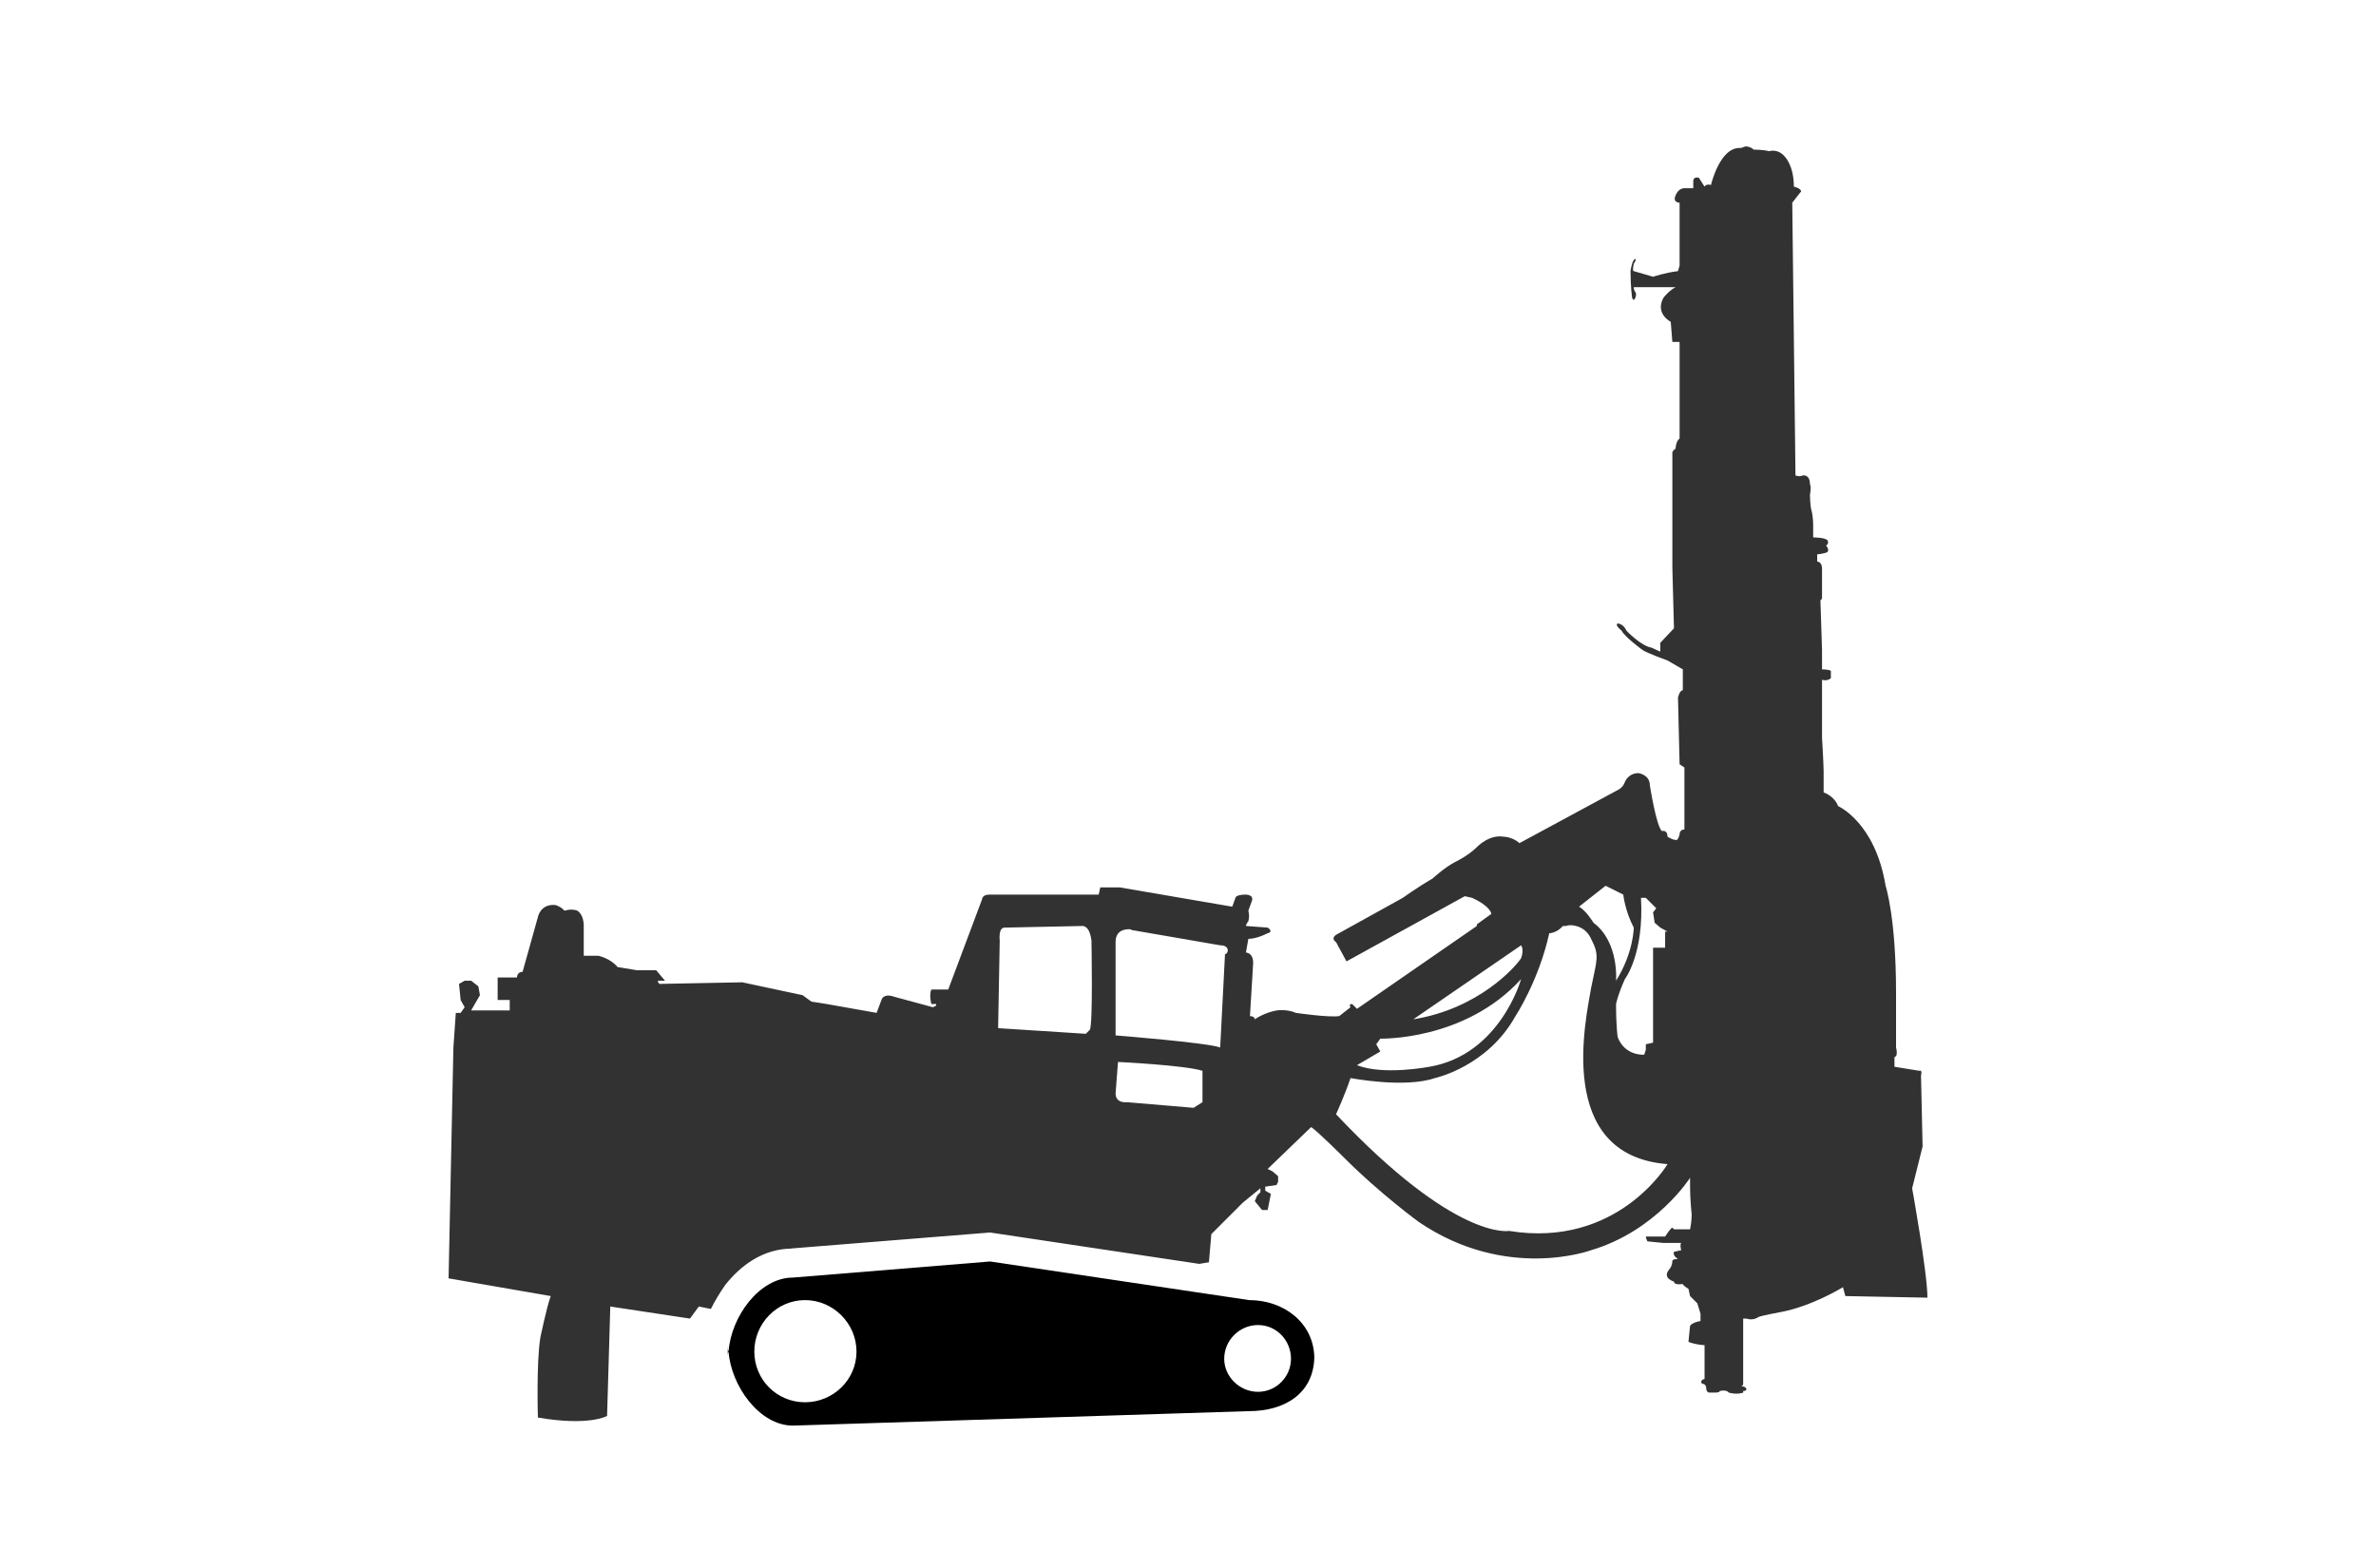 <?xml version="1.0" encoding="UTF-8"?>
<!DOCTYPE svg PUBLIC "-//W3C//DTD SVG 1.1//EN" "http://www.w3.org/Graphics/SVG/1.1/DTD/svg11.dtd">
<!-- Creator: CorelDRAW 2018 (64 Bit) -->
<svg xmlns="http://www.w3.org/2000/svg" xml:space="preserve" width="150px" height="99px" version="1.1" style="shape-rendering:geometricPrecision; text-rendering:geometricPrecision; image-rendering:optimizeQuality; fill-rule:evenodd; clip-rule:evenodd"
viewBox="0 0 29.52 19.49"
 xmlns:xlink="http://www.w3.org/1999/xlink">
 <defs>
  <style type="text/css">
   <![CDATA[
    .fil0 {fill:none}
    .fil1 {fill:black}
    .fil2 {fill:#323232}
   ]]>
  </style>
 </defs>
 <g id="Capa_x0020_1">
  <rect class="fil0" width="29.52" height="19.49"/>
  <g id="drill">
   <path id="drill.svg" class="fil1" d="M15.63 16.47c0,0 0,0 0,0 -0.23,0 -0.42,0.19 -0.42,0.42 0,0 0,0 0,0 0,0.22 0.19,0.41 0.42,0.41 0,0 0,0 0,0 0,0 0,0 0,0 0.23,0 0.41,-0.19 0.41,-0.41 0,0 0,0 0,0 0,-0.23 -0.18,-0.42 -0.41,-0.42 0,0 0,0 0,0l0 0zm-5.63 -0.31c0,0 0,0 0,0 -0.35,0 -0.63,0.29 -0.63,0.64 0,0 0,0 0,0 0,0 0,0 0,0 0,0.35 0.28,0.63 0.63,0.63 0,0 0,0 0,0 0.35,0 0.64,-0.28 0.64,-0.63 0,0 0,0 0,0 0,0 0,0 0,0 0,-0.35 -0.29,-0.64 -0.64,-0.64l0 0zm6.33 0.71c0,0 0,0 0,-0.01l0 0.03c0,-0.01 0,-0.01 0,-0.02zm-7.28 -0.07c-0.01,0.02 -0.01,0.04 -0.01,0.06l0 -0.13c0,0.02 0,0.05 0.01,0.07l0 0zm3.25 -1.12l3.22 0.48c0.43,0 0.8,0.28 0.81,0.71 -0.01,0.46 -0.38,0.67 -0.81,0.67l-5.67 0.18c-0.42,0 -0.77,-0.5 -0.8,-0.92 0.03,-0.43 0.38,-0.92 0.8,-0.92l2.45 -0.2z"/>
   <path id="drill.svg_0" class="fil2" d="M13.89 13.2l-0.03 0.39c0,0.13 0.14,0.11 0.14,0.11l0.83 0.07 0.11 -0.07 0 -0.39c-0.22,-0.07 -1.05,-0.11 -1.05,-0.11zm5.01 -1.03c-0.7,0.77 -1.75,0.74 -1.75,0.74l-0.05 0.07 0.05 0.09 -0.29 0.17c0.33,0.13 0.9,0.02 0.9,0.02 0.88,-0.15 1.14,-1.09 1.14,-1.09zm0 -0.42l-1.34 0.92c0.81,-0.13 1.27,-0.65 1.34,-0.76 0.04,-0.11 0,-0.16 0,-0.16zm-4.87 -0.2c-0.05,0 -0.17,0.01 -0.17,0.16l0 1.16c0,0 1.14,0.09 1.3,0.15l0.06 -1.16c0.04,0 0.07,-0.11 -0.06,-0.11l-1.1 -0.19c0,0 -0.01,-0.01 -0.03,-0.01l0 0zm-0.57 -0.04c-0.01,0 -0.01,0 -0.01,0l-0.97 0.02c-0.08,0 -0.06,0.16 -0.06,0.16l-0.02 1.09 1.09 0.07 0.05 -0.05c0.04,-0.06 0.02,-1.11 0.02,-1.11 -0.02,-0.15 -0.07,-0.17 -0.1,-0.18l0 0zm6.07 -0.01c-0.03,0 -0.05,0 -0.07,0.01 -0.02,0 -0.04,0 -0.04,0 -0.08,0.09 -0.17,0.09 -0.17,0.09 -0.13,0.59 -0.42,1.03 -0.42,1.03 -0.35,0.63 -1,0.77 -1,0.77 -0.38,0.13 -1.05,0 -1.05,0 -0.07,0.21 -0.18,0.45 -0.18,0.45 1.49,1.58 2.15,1.45 2.15,1.45 1.35,0.22 1.97,-0.83 1.97,-0.83 -1.41,-0.11 -1.01,-1.82 -0.95,-2.19 0.07,-0.35 0.11,-0.4 0,-0.61 -0.06,-0.13 -0.16,-0.16 -0.24,-0.17l0 0zm0.92 -0.34l-0.06 0c0.04,0.7 -0.2,1.01 -0.2,1.01 -0.09,0.2 -0.11,0.31 -0.11,0.31 0,0.28 0.02,0.41 0.02,0.41 0.09,0.24 0.33,0.22 0.33,0.22l0.02 -0.06 0 -0.07 0.09 -0.02 0 -1.18 0.15 0 0 -0.2 0.03 0 -0.09 -0.05 -0.07 -0.06 -0.02 -0.13 0.04 -0.05 -0.13 -0.13 0 0zm-0.5 -0.15l-0.33 0.26c0.09,0.05 0.18,0.2 0.18,0.2 0.32,0.24 0.28,0.72 0.28,0.72 0.22,-0.35 0.22,-0.66 0.22,-0.66 -0.11,-0.21 -0.13,-0.41 -0.13,-0.41l-0.22 -0.11 0 0zm1.74 -9.19c0.03,0 0.07,0.01 0.1,0.04 0,0 0.13,0 0.19,0.02 0,0 0.11,-0.04 0.2,0.07 0,0 0.11,0.11 0.11,0.37 0,0 0.09,0.02 0.09,0.06l-0.04 0.05 -0.07 0.09 0.04 3.39c0,0 0.05,0.02 0.09,0 0,0 0.09,-0.02 0.09,0.11 0,0 0.02,0.02 0,0.13 0,0 0,0.13 0.02,0.2 0,0 0.02,0.06 0.02,0.19l0 0.14c0,0 0.16,0 0.18,0.04 0,0 0.02,0.04 -0.02,0.06 0,0 0.06,0.07 0,0.09 0,0 -0.07,0.02 -0.11,0.02l0 0.09c0,0 0.06,0 0.06,0.09l0 0.35c0,0 0,0.04 -0.02,0.04l0.02 0.62 0 0.24c0,0 0.09,0 0.11,0.02l0 0.09c0,0 -0.04,0.04 -0.11,0.02l0 0.72c0,0 0.02,0.33 0.02,0.42l0 0.26c0,0 0.13,0.04 0.18,0.17 0,0 0.46,0.2 0.59,0.99 0,0 0.13,0.39 0.13,1.33l0 0.68c0,0 0.02,0.07 0,0.11 0,0 -0.02,0 -0.02,0.02l0 0.11 0.31 0.05c0,0 0.04,-0.02 0.02,0.06l0.02 0.88 -0.13 0.52c0,0 0.19,1.05 0.19,1.36l-1.02 -0.02 -0.03 -0.11c0,0 -0.39,0.24 -0.78,0.31 0,0 -0.22,0.04 -0.27,0.06 0,0 -0.06,0.05 -0.15,0.02l-0.04 0 0 0.81c0,0 0,0.03 -0.03,0.03 0,0 0.07,0 0.07,0.04 0,0 0,0.02 -0.04,0.02l0 0.02c0,0 -0.07,0.03 -0.18,0 0,0 -0.02,-0.04 -0.11,-0.02 0,0 0,0.02 -0.06,0.02l-0.07 0c0,0 -0.04,0 -0.04,-0.06 0,0 0,-0.05 -0.05,-0.05 0,0 -0.04,-0.04 0.03,-0.06l0 -0.42c0,0 -0.09,0 -0.2,-0.04l0.02 -0.2c0,0 0.02,-0.04 0.13,-0.06l0 -0.09 -0.04 -0.13 -0.05 -0.05 -0.04 -0.04 -0.02 -0.09c0,0 -0.07,-0.04 -0.07,-0.06 0,0 -0.11,0.02 -0.11,-0.03 0,0 -0.15,-0.04 -0.06,-0.15 0,0 0.04,-0.04 0.04,-0.11 0,0 0,-0.02 0.07,-0.02 0,0 -0.07,-0.04 -0.05,-0.09l0.09 -0.02c0,0 -0.02,-0.07 0,-0.09l-0.22 0 -0.2 -0.02c0,0 -0.02,-0.04 -0.02,-0.06l0.24 0c0,0 0.07,-0.11 0.09,-0.11l0.02 0.02 0.2 0c0,0 0.02,-0.09 0.02,-0.18 0,0 -0.02,-0.19 -0.02,-0.35l0 -0.11c0,0 -0.42,0.66 -1.23,0.9 0,0 -1.05,0.39 -2.14,-0.35 0,0 -0.48,-0.35 -0.92,-0.79 0,0 -0.35,-0.35 -0.42,-0.39l-0.54 0.52 0.06 0.03 0.07 0.06 0 0.07 -0.02 0.04 -0.14 0.02 0 0.05 0.07 0.04 -0.04 0.2 -0.07 0 -0.09 -0.11 0.03 -0.07 0.04 -0.04 0 -0.05 -0.22 0.18 -0.39 0.39 -0.03 0.35 -0.12 0.02 -2.6 -0.39 -2.49 0.2 0.03 0c-0.36,0 -0.64,0.21 -0.83,0.45 -0.07,0.1 -0.13,0.2 -0.18,0.3l-0.15 -0.03 -0.11 0.15 -0.99 -0.15 -0.04 1.36c0,0 -0.22,0.13 -0.86,0.02 0,0 -0.02,-0.68 0.03,-0.99 0,0 0.08,-0.39 0.13,-0.52l-0.75 -0.13 -0.52 -0.09 0.06 -2.87 0.03 -0.43 0.06 0 0.05 -0.07 -0.05 -0.09 -0.02 -0.2 0.07 -0.04 0.08 0 0.09 0.07 0.02 0.11 -0.11 0.19 0.48 0 0 -0.13 -0.15 0 0 -0.28 0.24 0c0,0 0,-0.07 0.07,-0.07l0.19 -0.68c0,0 0.03,-0.17 0.22,-0.15 0,0 0.07,0.02 0.11,0.07 0,0 0.09,-0.03 0.16,0 0,0 0.08,0.04 0.08,0.19l0 0.37 0.18 0c0,0 0.15,0.03 0.24,0.14l0.24 0.04 0.24 0 0.11 0.13 -0.09 0c0,0 0,0.02 0.02,0.04l1.03 -0.02 0.75 0.16 0.11 0.08 0.19 0.03 0.62 0.11 0.06 -0.16c0,0 0.02,-0.09 0.16,-0.04l0.48 0.13 0.04 -0.02 0 -0.02 -0.06 0c0,0 -0.03,-0.11 0,-0.18l0.21 0 0.42 -1.12c0,0 0,-0.06 0.09,-0.06l1.36 0 0.02 -0.09 0.24 0 1.4 0.24 0.04 -0.11c0,0 0,-0.04 0.13,-0.04 0,0 0.11,0 0.07,0.09l-0.04 0.11c0,0 0.02,0.06 0,0.13 0,0 -0.03,0.04 -0.03,0.06l0.27 0.02c0,0 0.08,0.05 0,0.07 0,0 -0.13,0.07 -0.24,0.07l-0.03 0.17c0,0 0.09,0 0.09,0.13l-0.04 0.66c0,0 0.06,0 0.06,0.04 0,0 0.11,-0.08 0.27,-0.11 0,0 0.13,-0.02 0.24,0.03 0,0 0.41,0.06 0.54,0.04l0.14 -0.11c0,0 -0.03,-0.04 0.02,-0.04l0.06 0.06 1.49 -1.03 0 -0.02 0.18 -0.13c0,0 0,-0.09 -0.24,-0.2l-0.09 -0.02 -1.47 0.81 -0.13 -0.24c0,0 -0.07,-0.04 0,-0.09l0.83 -0.46c0,0 0.18,-0.13 0.37,-0.24 0,0 0.14,-0.13 0.27,-0.2 0,0 0.17,-0.08 0.28,-0.19 0,0 0.15,-0.16 0.33,-0.13 0,0 0.11,0 0.2,0.08l1.24 -0.67c0,0 0.05,-0.03 0.07,-0.09 0,0 0.04,-0.11 0.17,-0.11 0,0 0.14,0.02 0.14,0.15 0,0 0.08,0.51 0.15,0.57 0,0 0.07,-0.02 0.07,0.07 0,0 0.06,0.04 0.1,0.04 0,0 0.03,0.02 0.05,-0.07 0,0 0,-0.06 0.06,-0.06l0 -0.77 -0.06 -0.04 -0.02 -0.83c0,0 0.02,-0.09 0.06,-0.09l0 -0.26 -0.19 -0.11c0,0 -0.25,-0.09 -0.31,-0.13 0,0 -0.22,-0.16 -0.26,-0.24 0,0 -0.09,-0.07 -0.05,-0.09 0,0 0.07,0 0.11,0.09 0,0 0.18,0.19 0.31,0.21l0.11 0.05 0 -0.11 0.17 -0.18 -0.02 -0.76 0 -1.43c0,0 0.02,-0.04 0.04,-0.04 0,0 0,-0.09 0.05,-0.13l0 -1.2 -0.09 0 -0.02 -0.25c0,0 -0.2,-0.1 -0.09,-0.3 0,0 0.07,-0.09 0.15,-0.13l-0.52 0c0,0 0,0.04 0.02,0.06 0,0 0.02,0.02 0,0.07 0,0 -0.02,0.06 -0.04,0 0,0 -0.02,-0.13 -0.02,-0.33 0,0 0.02,-0.15 0.06,-0.15 0,0 0.02,0 -0.02,0.06 0,0 -0.02,0.09 0,0.09l0.24 0.07c0,0 0.15,-0.05 0.31,-0.07l0.02 -0.07 0 -0.78c0,0 -0.09,0 -0.05,-0.09 0,0 0.03,-0.09 0.11,-0.09l0.11 0 0 -0.09c0,0 0,-0.06 0.07,-0.04l0.07 0.11c0,0 0.02,-0.04 0.08,-0.02 0,0 0.11,-0.48 0.37,-0.46 0,0 0.03,-0.01 0.06,-0.02z"/>
  </g>
 </g>
</svg>
